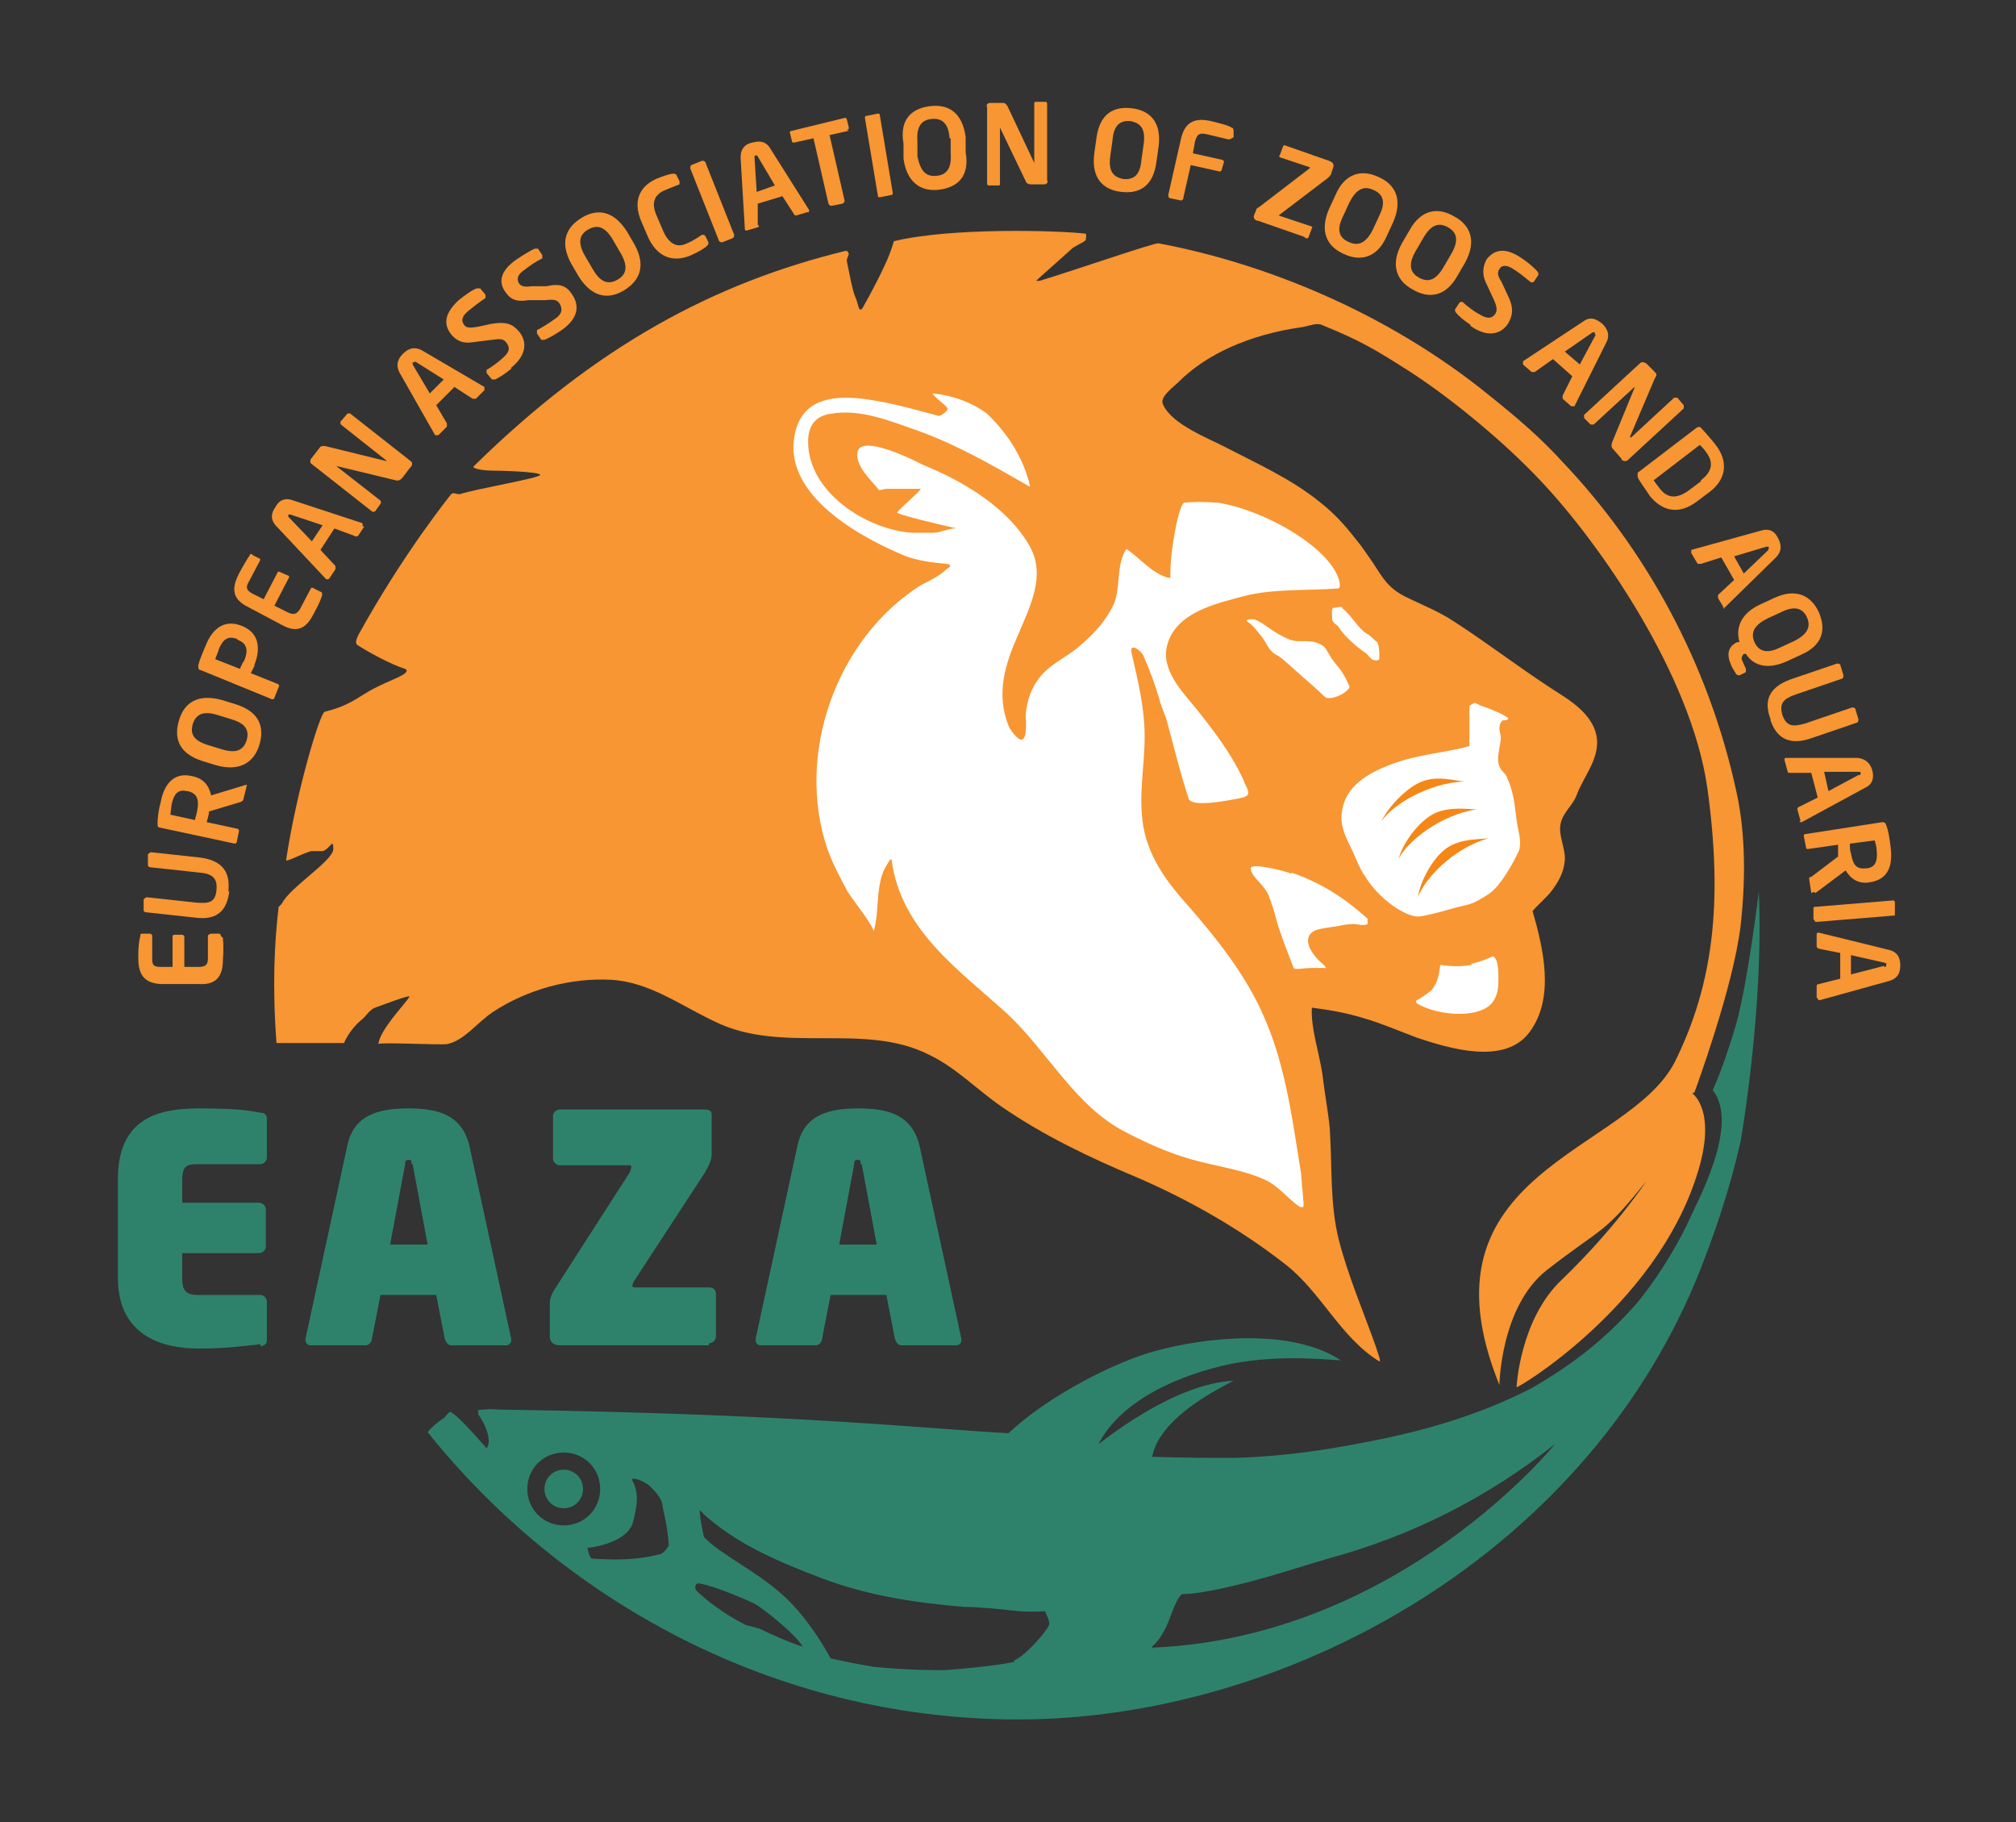 <?xml version="1.0" encoding="UTF-8"?>
<svg xmlns="http://www.w3.org/2000/svg" id="Warstwa_1" version="1.1" viewBox="0 0 188.1 170">
  <rect x="0" y="0" width="188.1" height="170" fill="#333333" stroke="none"/>
  <defs>
    <style>
      .st0 {
        fill: #fff;
      }

      .st1 {
        fill: #2e826b;
      }

      .st2 {
        fill: #f79633;
      }

      .st3 {
        fill: #f58717;
      }
    </style>
  </defs>
  <path class="st2" d="M157.9,102s2.4,1.6.4,7.7c-3.9,12.2-16.8,19.9-16.8,19.7,0,0,.3-6.3,4.2-10,5-4.8,7.9-9.2,7.9-9.2-4.1,5.1-3.9,4.1-9.3,8.3-4.3,3.4-4.4,10.7-4.4,10.7-8.1-20,12.1-21.6,16.4-30.2,3.5-7.1,4.5-14.7,3-25.5-1.5-10.5-10-22.8-15.6-28.7-3.3-3.5-8.1-7.5-12.1-10.1-3.3-2.1-4.6-2.9-8.3-4.4-.4-.2-1.2.1-1.7.2-5.1.7-9.1,2.6-11.6,5.1-.5.5-1.8,1.4-1.5,2.1.8,1.9,4.3,3.2,6,4.1,2.9,1.5,6,2.9,8.6,5,1.3,1,2.4,2.2,3.4,3.5.6.7,1.1,1.5,1.6,2.2.9,1.4,1.4,2.3,2.9,3.1,1.6.8,3.2,1.4,4.7,2.4,3.4,2.2,6.6,4.7,10.1,6.9,1.4.9,3,2.2,3.2,4,.2,2-1.3,3.6-1.9,5.3-.4,1-1.3,1.6-1.5,2.7-.2,1.1.5,2.3.4,3.4-.1,1.1-.6,2-1.3,2.9-.2.3-1.7,1.7-1.7,1.8,1,3.5,2.1,8.1-.3,11.3-2.3,3.1-7.5,1.5-10.5.5-1.6-.6-3.2-1.3-4.9-1.8-1.6-.5-3.3-.8-4.9-1-.1,2,.7,4.2,1,6.3.2,1.8.7,4.4.7,5.5.2,3.4,0,6.5.8,9.8.9,3.5,2.3,6.7,3.5,10.1.1.4.5,1.3.3,1.3-3.6-2.2-5.4-6.4-8.7-9-4.2-3.3-9.1-6.1-14-8.2-4.3-1.8-8.7-3.9-12.6-6.6-2.3-1.6-4.2-3.6-6.7-4.8-6.1-3.1-13.7,0-20-3.1-3.2-1.5-6.1-3.7-9.7-3.9-3.8-.2-7.8.9-11,3-1.5,1-2.7,2.7-4.3,3-.6.1-6.4-.2-6.4,0,.2-1.4,2.3-3.5,2.9-4.4.2-.3-2.6.8-3.2,1-.5.2-.8.7-1.1,1-1.3,1-1.8,2.3-1.8,2.3-.7,0-6.3,0-6.3,0-.4-5.2-.2-9.4.2-12.7,0,0,.2-.2.3-.3.7-1.5,4.8-4,4.8-5.1s-.3,0-1,.2c-.3,0-.8,0-1.1,0-1.2.4-2.4,1.1-2.3.8,1-6.6,3.2-13.8,3.6-13.8,1.1-.3,1.9-.5,3.6-1.6,1.4-.9,2.9-1.4,3.6-1.8.4-.2.6-.5.3-.6-1.3-.4-3.5-1.6-4.4-2.2-.4-.2,0-.8,0-.9,4.3-7.8,8.7-13.2,8.7-13.2.2-.2.4,0,.8,0,1.5-.5,7.5-1.5,7.5-1.8s-3.9-.4-4.5-.4c-.9,0-1.9-.2-1.7-.4,11.4-11.2,22.4-17.1,34.7-20.1.1,0,.2,0,.3.3,0,0-.2.5-.2.6.2.9.5,2.7.8,3.4.3.6.3,1.6.7,1,.8-1.4,2-3.7,2.5-5,.3-.8.4-1.2.4-1.2,5.4-1.3,15.4-1,17.9-.7.1.1,0,.5,0,.6-.3.3-1,.5-1.4.9-1.2,1.1-3.4,3-3.2,2.9,0,0,.3,0,.3,0,3.6-1.1,10.8-3.6,11.1-3.5,9.6,1.8,21.2,6.3,31,14.3,2.6,2.1,4.6,3.8,6.7,6.1,7.7,8.1,13.6,18.7,16.2,30.7.7,3.1,1,7.3.4,12.6-.7,5.8-4.3,15.5-4.3,15.5"></path>
  <path class="st0" d="M113.7,46.9c4.7.8,10.8,4.5,11.3,7.5,0,.1.1.5-.2.5-2.6.2-6,0-8.7.7-2.6.7-6.4,1.5-7.2,4.6-.6,2.3,1.4,4.3,2.7,5.9,1.6,2,3.2,4.1,4.3,6.4,0,0,.2.4.2.5.6,1.1.5,1.3-.6,1.5-.6.1-4.3.9-4.6,0-.9-2.8-1.3-4.6-2.1-7.5-.3-.8-.6-1.5-.6-1.7-.6-1.9-.7-2.2-1.5-4.1-.2-.5-1.4-1.4-1.1-.2.6,2.6,1.2,5.1,1.2,7.7,0,3-.7,6,0,9,.6,2.5,2.1,4.6,3.8,6.5,2.9,3.3,5.7,6.8,7.4,10.8,2,4.6,2.6,9.6,3.4,14.5.1,1.6.3,2.9.2,3.1,0,0-.3,0-.3,0-1.2-.8-2-2-3.4-2.6-1.8-.8-3.8-1.1-5.8-1.6-2.5-.6-4.8-1.6-7.1-2.8-4.7-2.4-7.3-7.6-11.1-11.1-4.4-4-9.8-7.7-10.7-14.2,0-.3-.2-.1-.4.3-1.2,1.7-.7,4.6-1.3,6.3.1-.4-2.1-3.2-2.4-3.7-.7-1.3-1.4-2.6-1.9-4-3-8.8.8-19.6,8.7-24.6,1.2-.6,1.9-1,2.4-1.5,0,0,.8-.4,0-.5-1.2-.1-2.8-.3-4-.8-5.2-2.2-11-6-10.2-11,.6-3.8,3.9-4.1,7.7-3.4,2.3.4,4.2,1,5.8,1.4.2,0,.9-.5.8-.7-.1-.3-1.2-1-1.4-1.4,0,0,0,0,0,0,2.2.2,4.1,1.1,5.1,1.9,2,1.9,3.4,4.2,4,6.7,0,0,0,.2-.2,0-3.3-1.9-6.6-3.8-10.2-5.1-2.6-.9-5.4-2.1-8.2-1.6-1.4.2-2.1,1.1-2.1,2.6,0,4.7,5.4,8.2,9.7,8.5.7,0,1.3,0,2,0,.6,0,1.7-.5,2.2-.4-.5-.1-5.7-1.3-5.6-1.5.2-.3,2.3-2.1,2.2-2.2-.1,0-1.3,0-2.1,0s-.5,0-1,0c-.4,0-.8.2-.8.1-.7-.9-2.2-2.2-2-3.5.3-1.8,5.4.8,6.2,1.2,3.7,1.5,7.9,4,9.9,7.6,1.5,2.7,0,5.6-1.1,8.2-1.2,2.7-2.1,5.5-.9,8.5.1.3.8,1.3,1.2,1.3.6,0,.4-2,.4-2.3.1-1.3.5-2.5,1.3-3.5,1-1.3,2.6-1.9,3.8-3,1.2-1,2.4-2.3,3.1-3.8.7-1.6.2-3.7,1.2-5.2,1.3.9,2.4,2.3,3.9,2.7,0,0,.2,0,.2,0,0,0,0-.2,0-.4,0-2.3.8-6.5,1.3-6.6.7-.1,2-.1,3.1,0"></path>
  <path class="st0" d="M125.2,56.7c1,.8,1.4,1.8,2.3,2.4.4.2.7.6,1,.8,0,0,.2.3.2,1.3,0,.4,0,.4-.4.4-.4,0-.6-.5-.9-.7-.9-.6-2-1.6-2.5-2.4-.2-.3-.5-.3-.6-.7,0-.4-.1-1.1.1-1.1.4,0,.7-.2.9,0"></path>
  <path class="st0" d="M120.5,59.7c.7.3,2-.2,3,.6.3.2.5.9,1.1,1.6.6.7.9,1.2,1.3,2.1.2.4-1.7,1.5-2.3,1-.7-.7-1.1-1-2.1-1.9-1-.9-1.9-1.7-2.2-1.9-.9-.4-1-1-1.5-1.7-.4-.5-.9-1.2-1.4-1.5-.3-.2.3-.3.7-.2,1,.4,1.6,1.2,3.3,1.9"></path>
  <path class="st0" d="M138.1,65.8c.9.3,2.1.8,2.5,1.1.3.2,0,.3-.4.3-.2.2-.3.4-.3.7,0,.5.2.7.1,1.3-.3,1.6-.3,1.9,0,2.5.1.2.5.5.6.8.8,1.8.7,2.9,1,4.6.2.9.4,1.9,0,2.5-.3.7-1.6,3.1-2.7,3.8-1.7,1.1-1.7.9-3.2,1.3-1.7.5-3,.8-3.4.8-1.2,0-3.6-1.6-4.9-3.7-.5-.7-.8-1.5-1.2-2.4-.6-1.2-1.2-2.4-1-3.6.3-2.7,2.9-4,5.8-4.9,2.1-.6,4.4-.8,6.1-1.3,0,0,0-1.4,0-3.7,0-.1.5-.4.6-.3"></path>
  <path class="st3" d="M132.7,72.9c-1.4.5-3.2,2.4-3.8,3.7,1-1.5,4.4-3.6,7.8-3.7-.7,0-2.5-.6-4,0"></path>
  <path class="st3" d="M133.8,75.9c-1.4.7-2.9,2.7-3.3,4.2.8-1.6,3.9-4.1,7.3-4.6-.7,0-2.6-.3-4,.4"></path>
  <path class="st3" d="M135,79.1c-1.3.9-2.5,3.1-2.7,4.6.6-1.7,3.3-4.6,6.6-5.5-.7.1-2.6,0-3.9.9"></path>
  <path class="st0" d="M137.3,89.9c1-.2,2-.7,2-.7.6.3.5,1.9.5,2.5,0,.9-.3,1.8-1.1,2.3-1.6,1-4.9.6-6.5-.4,0,0-.2-.2,0-.3.4-.2,1.3-.8,1.5-1.1.7-1,.6-2.1.7-2.2,0,0,1.5.3,2.9,0"></path>
  <path class="st0" d="M120.5,81.4c2.9,1,5.1,2.5,7.1,4.3,0,.1,0,.4,0,.5-.5.2-.8,0-1.4,0-.4,0-1,.1-1.4.2-.7.1-1.6.2-2.1.4-1.4.7-.3,2.3.8,3.2.2.2.3.4.1.3-.4,0-.8,0-1.2,0-.8,0-1.6.2-1.7,0-.5-1.3-.9-2.3-1.3-3.5-.3-.8-.5-1.9-.8-2.6,0-.2-.2-.4-.2-.6-.5-1.2-1.7-1.8-1.7-2.6,0-.5,2.7.1,3.8.5"></path>
  <path class="st1" d="M164.1,83.2s-1,8.3-2.1,12.3c-1.2,4.1-2.2,6.2-2.2,6.2,2.6,3.2-1.6,10.7-2.1,11.9-1.4,3.1-3.5,6.2-5,8-3,3.4-6,5.7-9.8,7.9-5.1,2.6-10.1,4-15.3,5-4,.8-8.2,1.4-12.5,1.5-2.4,0-4.2,0-7.6-.1.7-3.7,6.3-6.4,7.6-7.1-5.9.3-12.6,6-12.6,5.9,2.1-4.1,7.6-6.5,12.5-7.5,4.8-.9,9.3-.3,10.1-.3-4.7-3.1-12.8-2.1-17.2-.9-3.8,1-10.1,4.2-13.8,7.7-7.5-.4-19.7-1.8-47.3-2.2-.6,0-1-.1-1.7,0,0,0-.6,0-.5.1s0,.2,0,.3c.8,1.1,1.3,2.6.8,3.2-.8-.9-2.7-3.1-3.4-3.4-.1,0-.4.4-.6.6-.5.3-1.2.9-1.5,1.3,12.4,15.5,32.2,26.8,55.1,26.8,24.5,0,52.4-14.8,63.3-41.1,1.7-4.2,3.1-8.4,4.1-12.8,0,0,2.2-12.4,1.7-23.4M49.2,138.9c0-1.9,1.5-3.4,3.4-3.4s3.4,1.5,3.4,3.4-1.5,3.4-3.4,3.4-3.4-1.5-3.4-3.4M61.5,145c-2.3.6-4.4.5-6.2.4-.3,0-.4-.7-.5-1,0,0,3.4-.3,4.2-2.2.4-1.5.7-2.8,0-4.1-.2-.4,1,0,1.6.5.6.6,1,1,1.2,1.7,0,.4.5,2,.6,3.8,0,.2-.5.8-.8.9M70.7,151.9c-.5-.2-.8-.2-1.1-.3-2.2-1.1-3.9-2.5-4.6-3.2-.2-.2-.2-.7.2-.7,1.7.3,4.8,1.7,5.2,1.9.6.3,3.7,2.7,4.5,4-.8-.2-2.9-1.1-4.1-1.7M94.7,155c-1,.3-4.9.7-6.6.8-1.2,0-3.4,0-6.5-.3-1.3-.2-2.8-.5-4.1-.8-1.2-2.2-2.9-4.6-4.8-6.2-2.3-2-5.6-3.6-7-5.1-.1-.2-.5-2.4-.4-2.5,0,0,.3.2.3.3,3.1,2.8,6.8,4.4,11,6,4.5,1.7,8.8,2.3,13.3,2.7,1.1,0,3.6.2,5.1.4,1.5.1,2.5,0,2.5,0,.2.5.4.8.4,1.2s-2.2,3-3.3,3.4M107.6,153.8s-.2-.2,0-.3c.5-.4,1.2-1.5,1.6-2.7.3-.8.8-2.1,1.2-2.1,1.7,0,5-.8,7.5-1.5,1.8-.5,4.3-1.3,6-1.8,7.8-2.1,14.9-5.7,21.2-10.7,0,0-14.5,18-37.5,19M52.6,137.1c-1,0-1.8.8-1.8,1.8s.8,1.8,1.8,1.8,1.8-.8,1.8-1.8-.8-1.8-1.8-1.8"></path>
  <path class="st2" d="M20.8,87.5c0,.3.1.7,0,2,0,1.3-.4,2.4-2.2,2.3h-3.6c-1.8-.1-2.1-1.2-2.1-2.5,0-1.2.1-1.6.2-2,0-.2,0-.2.2-.2h.7c.1,0,.2.1.2.2v2.1c0,.6.1.8.8.8h1.1s0-2.8,0-2.8c0-.1,0-.2.2-.2h.7c.1,0,.2.1.2.2v2.8c0,0,1.3,0,1.3,0,.7,0,.9-.2.9-.8v-2.1c0-.1.2-.2.3-.2h.7c.1,0,.2,0,.2.2"></path>
  <path class="st2" d="M21.4,83.1c-.2,1.7-1,2.8-3.2,2.5l-4.6-.5c-.1,0-.2-.1-.2-.2v-1c.1-.1.2-.2.3-.2l4.6.5c1.2.1,1.8,0,1.9-1.2.1-1.1-.4-1.5-1.6-1.6l-4.6-.5c-.1,0-.2-.1-.2-.2v-1c.1-.1.2-.2.3-.2l4.6.5c2.2.3,2.8,1.5,2.6,3.2"></path>
  <path class="st2" d="M23,73.4l-.3,1.2c0,.1-.1.1-.2.2l-3,.9h0c0,.4-.2.8-.2,1l2.8.6c.1,0,.2.1.2.2l-.2,1c0,.1-.1.2-.2.2l-7-1.5c-.2,0-.2-.2-.2-.4,0-.5.1-1.3.3-2,.3-1.6,1.2-2.8,2.9-2.4h0c1.1.2,1.6.9,1.8,1.8l3.3-1s0,0,0,0c0,0,.1,0,0,.1M17.4,73.8c-.8-.2-1.2.3-1.4,1.3,0,.2-.1.7-.1.9l2.3.5c0-.2.2-.7.2-.9.2-1,0-1.6-.9-1.8h0Z"></path>
  <path class="st2" d="M24.2,69.5c-.5,1.6-1.8,2.5-4,1.9l-1.3-.4c-2.2-.7-2.7-2.1-2.2-3.8s1.8-2.5,4-1.9l1.3.4c2.2.7,2.7,2.1,2.2,3.8M20.3,66.7c-1.3-.4-2-.1-2.3.8-.3,1,.1,1.6,1.4,2l1.3.4c1.3.4,2,.1,2.3-.8.3-1-.1-1.6-1.4-2l-1.3-.4Z"></path>
  <path class="st2" d="M23.8,62c-.1.2-.3.6-.4.8l2.5,1c.1,0,.2.2.1.3l-.4,1c0,.1-.2.2-.3.1l-6.6-2.7c-.2,0-.2-.2-.2-.4.1-.5.4-1.2.7-1.9.6-1.5,1.7-2.5,3.4-1.8h0c1.7.7,1.7,2.3,1.1,3.7M22.1,59.6c-.8-.3-1.3,0-1.7,1,0,.2-.3.7-.3.9l2.3.9c0-.1.3-.7.4-.8.4-1,.2-1.6-.6-1.9h0Z"></path>
  <path class="st2" d="M30.1,55.4c-.1.3-.2.7-.8,1.8-.6,1.2-1.4,2-3,1.1l-3.2-1.7c-1.6-.8-1.4-1.9-.8-3.1.6-1.1.8-1.4,1-1.7,0-.1.2-.2.3,0l.6.3c.1,0,.1.2,0,.3l-1,1.9c-.3.5-.2.8.4,1.1l1,.5,1.3-2.5c0-.1.2-.1.3,0l.7.3c.1,0,.1.2,0,.3l-1.3,2.5,1.2.6c.6.3.9.2,1.2-.3l1-1.9c0-.1.2-.1.3,0l.6.3c.1,0,.2.1.1.3"></path>
  <path class="st2" d="M34,49.1l-.6.9c0,0-.2.1-.3,0l-1.9-.7-1.3,2,1.4,1.5c0,0,0,.2,0,.3l-.6.9c0,0-.2.1-.3,0,0,0,0,0,0,0l-4.6-4.9c-.7-.7-.4-1.4-.1-1.8.2-.4.7-1,1.7-.6l6.4,2.1s0,0,0,0c0,0,.1.2,0,.3M27.1,48c-.1,0-.2,0-.2,0,0,0,0,.1,0,.2l2.2,2.3,1-1.5-3-1Z"></path>
  <path class="st2" d="M38.2,43.7l-.6.8c-.2.2-.3.4-.7.3l-5.4-1.3c0,0-.1,0-.1,0,0,0,0,0,0,0l4.1,3.2c0,0,.1.2,0,.3l-.5.7c0,0-.2.1-.3,0l-5.6-4.4c-.2-.1-.2-.4,0-.6l.7-.9c.1-.2.3-.2.5-.2l5.7,1.4c0,0,.1,0,.1,0,0,0,0,0,0,0l-4.3-3.4c0,0-.1-.2,0-.3l.6-.7c0,0,.2-.1.3,0l5.6,4.4c.2.1.2.4,0,.6"></path>
  <path class="st2" d="M45.2,36.4l-.8.8c0,0-.2,0-.3,0l-1.7-1.1-1.7,1.7,1,1.7c0,0,0,.2,0,.3l-.8.8c0,0-.2,0-.3,0,0,0,0,0,0,0l-3.3-5.8c-.5-.9,0-1.5.3-1.8.3-.3.9-.8,1.8-.3l5.8,3.4s0,0,0,0c0,0,0,.2,0,.3M38.7,33.8c-.1,0-.2,0-.2,0,0,0,0,.1,0,.2l1.6,2.7,1.3-1.3-2.7-1.7Z"></path>
  <path class="st2" d="M47.7,34.4c-.6.5-1.1.8-1.5,1,0,0-.2,0-.3,0l-.5-.6c0,0,0-.2,0-.3t0,0c.4-.2,1.2-.8,1.5-1.1.7-.6.7-1,.3-1.5-.3-.3-.5-.3-1.3-.2l-1.6.2c-1.1.2-1.7-.1-2.2-.7-.7-.9-.7-1.9.7-3.2.5-.4,1.3-1,1.7-1.1,0,0,.2,0,.3,0l.5.6c0,0,0,.2,0,.3t0,0c-.6.4-1.1.8-1.6,1.2-.6.5-.7.9-.4,1.3.2.3.5.3,1.2.2l1.4-.3c1.3-.2,1.9,0,2.5.7.7.8.9,2.1-.7,3.4"></path>
  <path class="st2" d="M52.4,30.8c-.6.4-1.1.7-1.6.9,0,0-.2,0-.3,0l-.4-.6c0,0,0-.2,0-.3t0,0c.4-.2,1.2-.7,1.6-1,.8-.5.8-1,.5-1.5-.2-.3-.5-.4-1.3-.3h-1.6c-1.1.2-1.7-.1-2.1-.7-.7-.9-.6-2,1-3.1.6-.4,1.4-.9,1.7-1,0,0,.2,0,.3,0l.4.6c0,0,0,.2,0,.3t0,0c-.6.3-1.2.7-1.7,1.1-.6.4-.7.8-.5,1.2.2.3.5.4,1.2.3h1.4c1.3-.3,1.9,0,2.4.8.6.9.7,2.1-1,3.3"></path>
  <path class="st2" d="M58.2,27.1c-1.5.9-3,.6-4.2-1.3l-.7-1.2c-1.1-2-.5-3.4,1-4.3,1.5-.9,3-.6,4.2,1.3l.7,1.2c1.1,2,.5,3.4-1,4.3M57.2,22.4c-.7-1.2-1.4-1.5-2.3-1-.9.5-1,1.3-.3,2.5l.7,1.2c.7,1.2,1.4,1.5,2.3,1,.9-.5,1-1.3.3-2.5l-.7-1.2Z"></path>
  <path class="st2" d="M65.9,23c-.1.1-.7.5-1.4.8-1.1.5-2.9.7-4-1.6l-.6-1.4c-1.1-2.4.2-3.6,1.3-4.1.7-.3,1.4-.5,1.6-.5.1,0,.2,0,.3.1l.3.6c0,.1,0,.2,0,.3,0,0,0,0,0,0-.3.1-1,.4-1.5.6-.8.4-1.2,1.1-.6,2.4l.6,1.4c.6,1.3,1.4,1.5,2.2,1.1.5-.2,1.1-.6,1.4-.8,0,0,0,0,0,0,.1,0,.2,0,.3.1l.3.6c0,.1,0,.2-.1.3"></path>
  <path class="st2" d="M68.4,22.2l-1,.4c-.1,0-.2,0-.3-.1l-2.7-6.8c0-.1,0-.2.1-.3l1-.4c.1,0,.2,0,.3.1l2.7,6.8c0,.1,0,.2-.1.3"></path>
  <path class="st2" d="M75.3,19.8l-1,.3c0,0-.2,0-.2-.1l-1.1-1.7-2.3.7v2c.2,0,.1.2,0,.2l-1,.3c-.1,0-.2,0-.2-.1,0,0,0,0,0,0l-.4-6.7c0-1,.6-1.3,1.1-1.4.4-.1,1.2-.3,1.7.6l3.6,5.7s0,0,0,0c0,0,0,.2-.1.2M70.7,14.6c0-.1-.1-.1-.2-.1-.1,0-.1,0-.1.2l.2,3.2,1.7-.6-1.6-2.7Z"></path>
  <path class="st2" d="M79.2,12.2l-1.8.4,1.4,6.1c0,.1,0,.2-.2.3l-1,.2c-.1,0-.2,0-.3-.2l-1.4-6.1-1.8.4c-.1,0-.2,0-.2-.1l-.2-.8c0-.1,0-.2.2-.2l4.9-1.2c.1,0,.2,0,.2.1l.2.8c0,.1,0,.2-.2.2"></path>
  <path class="st2" d="M83.1,18.2l-1,.2c-.1,0-.2,0-.2-.2l-1.2-7.2c0-.1,0-.2.2-.2l1-.2c.1,0,.2,0,.2.2l1.2,7.2c0,.1,0,.2-.2.2"></path>
  <path class="st2" d="M87.6,17.7c-1.7.2-3-.7-3.3-2.9v-1.4c-.4-2.3.8-3.3,2.5-3.5,1.7-.2,3,.6,3.3,2.9v1.4c.4,2.3-.8,3.3-2.5,3.5M88.6,12.9c-.1-1.4-.7-1.9-1.7-1.8-1,.1-1.4.8-1.3,2.1v1.4c.3,1.4.8,1.9,1.8,1.8,1-.1,1.4-.8,1.3-2.1v-1.4Z"></path>
  <path class="st2" d="M97.3,17.2h-1c-.2,0-.5,0-.6-.3l-2.4-5c0,0,0,0,0,0s0,0,0,0v5.2c0,.1,0,.2-.1.2h-.9c-.1,0-.2,0-.2-.2v-7.1c-.1-.2,0-.4.3-.4h1.1c.2,0,.3,0,.5.3l2.5,5.3c0,0,0,0,0,0,0,0,0,0,0,0v-5.5c0-.1,0-.2.1-.2h.9c.1,0,.2,0,.2.2v7.1c.1.2,0,.4-.3.4"></path>
  <path class="st2" d="M104.6,17.9c-1.7-.2-2.8-1.3-2.5-3.6l.2-1.4c.3-2.3,1.6-3,3.3-2.8,1.7.2,2.8,1.3,2.5,3.6l-.2,1.4c-.3,2.3-1.6,3-3.3,2.8M106.7,13.5c.2-1.4-.2-2-1.2-2.2-1-.1-1.6.4-1.7,1.8l-.2,1.4c-.2,1.4.2,2,1.2,2.2,1,.1,1.6-.4,1.7-1.8l.2-1.4Z"></path>
  <path class="st2" d="M114.6,13l-2.1-.5c-.6-.1-.8,0-1,.7l-.2,1.1,2.7.6c.1,0,.2.1.2.2l-.2.7c0,.1-.1.2-.2.2l-2.7-.6-.7,3.1c0,.1-.1.2-.2.2l-1-.2c-.1,0-.2-.1-.2-.3l1.2-5.3c.4-1.7,1.5-1.9,2.8-1.6,1.2.3,1.6.4,1.9.6.1,0,.2.1.2.3v.6c-.2.1-.3.2-.4.2"></path>
  <path class="st2" d="M121.7,22.1l-4.3-1.5c-.3,0-.5-.3-.4-.5l.2-.5c0-.1.1-.2.3-.3l4.7-3.6s0,0,0,0c0,0,0,0,0-.1l-2.7-.9c-.1,0-.2-.1-.1-.2l.3-.8c0-.1.1-.2.3-.1l4,1.4c.3.1.5.3.4.6l-.2.6c0,.1-.2.3-.3.4l-4.6,3.5s0,0,0,0c0,0,0,0,0,0l3,1c.1,0,.2.1.1.2l-.3.8c0,.1-.2.2-.3.1"></path>
  <path class="st2" d="M125.4,23.7c-1.6-.7-2.3-2.1-1.4-4.2l.6-1.3c.9-2.1,2.5-2.4,4-1.7,1.6.7,2.3,2.1,1.4,4.2l-.6,1.3c-.9,2.1-2.5,2.4-4,1.7M128.7,20.1c.6-1.2.4-2-.6-2.4-.9-.4-1.6,0-2.2,1.2l-.6,1.3c-.6,1.2-.4,2,.6,2.4.9.4,1.6,0,2.2-1.2l.6-1.3Z"></path>
  <path class="st2" d="M131.8,27c-1.5-.8-2.1-2.3-1-4.3l.7-1.2c1.1-2,2.7-2.2,4.2-1.3,1.5.8,2.1,2.3,1,4.3l-.7,1.2c-1.1,2-2.7,2.2-4.2,1.3M135.4,23.7c.7-1.2.6-2-.3-2.5-.9-.5-1.6-.2-2.3,1l-.7,1.2c-.7,1.2-.6,2,.3,2.5.9.5,1.6.2,2.3-1l.7-1.2Z"></path>
  <path class="st2" d="M137.2,30.3c-.6-.4-1.1-.8-1.4-1.2,0,0-.1-.2,0-.3l.4-.6c0,0,.2-.1.3,0t0,0c.3.3,1.1.9,1.5,1.1.8.5,1.2.4,1.5,0,.2-.3.2-.6-.1-1.3l-.7-1.5c-.5-1-.3-1.7,0-2.3.7-.9,1.7-1.2,3.3-.1.6.4,1.3,1,1.5,1.3,0,0,.1.2,0,.3l-.4.6c0,0-.2.1-.3,0t0,0c-.5-.4-1.1-.9-1.6-1.2-.6-.4-1.1-.4-1.3,0-.2.3-.2.6.2,1.2l.6,1.3c.6,1.2.4,1.9,0,2.6-.6.9-1.8,1.4-3.5.2"></path>
  <path class="st2" d="M146.6,37.9l-.8-.7c0,0,0-.2,0-.3l.9-1.8-1.8-1.6-1.7,1.2c0,0-.2,0-.3,0l-.8-.7c0,0,0-.2,0-.3,0,0,0,0,0,0l5.6-3.7c.8-.6,1.4-.1,1.8.2.3.3.8.9.4,1.7l-3,6s0,0,0,0c0,0-.2,0-.3,0M148.8,31.2c0-.1,0-.2,0-.2,0,0-.1,0-.2,0l-2.6,1.8,1.4,1.2,1.5-2.8Z"></path>
  <path class="st2" d="M151.3,42.8l-.7-.8c-.2-.2-.3-.3-.2-.7l2.1-5.1c0,0,0-.1,0-.1,0,0,0,0,0,0l-3.8,3.5c0,0-.2,0-.3,0l-.6-.6c0,0,0-.2,0-.3l5.2-4.8c.2-.2.4-.1.6,0l.8.8c.2.2.2.3,0,.6l-2.3,5.4c0,0,0,0,0,.1,0,0,0,0,.1,0l4-3.7c0,0,.2,0,.3,0l.6.7c0,0,0,.2,0,.3l-5.2,4.8c-.2.2-.4.1-.6,0"></path>
  <path class="st2" d="M153.9,46.2c-.4-.6-1-1.4-1.1-1.7,0-.2,0-.3,0-.4l5.5-4.2c.2-.1.3-.1.4,0,.2.2.9,1,1.3,1.5,1.3,1.6,1.1,3.3-.5,4.5l-1.2.9c-1.6,1.2-3.2,1-4.5-.7M158.7,44.8c1.2-.9,1.1-1.8.5-2.6-.2-.3-.4-.5-.6-.7l-4.3,3.3c.1.2.3.4.5.7.6.8,1.4,1.2,2.7.3l1.2-.9Z"></path>
  <path class="st2" d="M160.9,56.8l-.6-1c0,0,0-.2,0-.3l1.5-1.4-1.2-2.1-1.9.6c0,0-.2,0-.3,0l-.6-1c0,0,0-.2,0-.3,0,0,0,0,0,0l6.5-1.8c1-.3,1.4.3,1.6.7.2.4.5,1.1-.2,1.8l-4.8,4.7s0,0,0,0c0,0-.2,0-.2,0M165,51.2c0,0,.1-.1,0-.2,0,0-.1,0-.2,0l-3,.9.9,1.6,2.3-2.2Z"></path>
  <path class="st2" d="M162.9,61h-.2c-.2.2-.2.4-.2.5l.4.9c0,.1,0,.3,0,.3l-.6.3c0,0-.2,0-.3-.1-.1-.2-.4-.6-.5-.9-.4-.9-.3-1.7.6-2.1h.2c-.4-1.4.2-2.7,1.9-3.5l1.3-.6c2.1-1,3.5-.2,4.2,1.3.7,1.6.4,3.1-1.7,4l-1.3.6c-1.8.8-3.1.4-3.8-.7M167.4,59.8c1.2-.6,1.6-1.3,1.2-2.2-.4-.9-1.2-1.1-2.4-.5l-1.3.6c-1.2.6-1.6,1.3-1.2,2.2.4.9,1.2,1.1,2.4.5l1.3-.6Z"></path>
  <path class="st2" d="M165.2,67.1c-.6-1.6-.3-2.9,1.8-3.7l4.4-1.5c.1,0,.2,0,.3.1l.3,1c0,.1,0,.2-.1.3l-4.4,1.5c-1.1.4-1.5.8-1.2,1.9.4,1.1,1,1.1,2.1.8l4.4-1.5c.1,0,.2,0,.3.1l.3,1c0,.1,0,.2-.1.3l-4.4,1.5c-2.1.7-3.2-.2-3.7-1.7"></path>
  <path class="st2" d="M168,76.6l-.3-1.1c0,0,0-.2.1-.2l1.8-.9-.6-2.3h-2c0,0-.2,0-.2-.1l-.3-1.1c0-.1,0-.2.1-.2,0,0,0,0,0,0h6.7c1,.1,1.3.8,1.4,1.2.1.4.2,1.2-.7,1.6l-5.9,3.2s0,0,0,0c-.1,0-.2,0-.2-.1M173.5,72.3c.1,0,.1-.1.1-.2,0-.1,0-.1-.2-.1h-3.2s.4,1.8.4,1.8l2.8-1.5Z"></path>
  <path class="st2" d="M169,83.3l-.2-1.3c0-.1,0-.2.2-.2l2.5-1.9h0c0-.4,0-.8,0-1.1l-2.8.4c-.1,0-.2,0-.2-.2l-.2-1c0-.1,0-.2.2-.2l7.1-1.1c.2,0,.3,0,.4.3.2.5.3,1.2.4,2,.2,1.6-.1,3-1.9,3.3h0c-1.1.2-1.8-.3-2.3-1.1l-2.8,2.1s0,0,0,0c0,0-.1,0-.1-.1M174.2,81c.8-.1,1-.7.9-1.7,0-.2-.1-.7-.2-.9l-2.3.3c0,.2,0,.7.1.9.2,1.1.5,1.5,1.4,1.4h0Z"></path>
  <path class="st2" d="M169.2,85.8v-1c0-.1,0-.2.1-.2l7.3-.6c.1,0,.2,0,.2.2v1c0,.1,0,.2,0,.2l-7.3.6c-.1,0-.2,0-.2-.2"></path>
  <path class="st2" d="M169.5,93.1v-1.1c0,0,0-.2.2-.2l2-.5v-2.4s-2-.4-2-.4c0,0-.2-.1-.2-.2v-1.1c0-.1,0-.2.2-.2s0,0,0,0l6.5,1.6c1,.2,1.1,1,1.1,1.4,0,.4,0,1.2-1,1.5l-6.5,1.8s0,0,0,0c-.1,0-.2,0-.2-.2M175.8,90.2c.1,0,.2,0,.2-.2s0-.1-.2-.2l-3.1-.7v1.8s3.1-.8,3.1-.8Z"></path>
  <path class="st1" d="M24.3,125.4c-1.1.1-2.9.4-5.8.4s-7.5-.9-7.5-6.6v-9.2c0-5.7,3.8-6.6,7.5-6.6s4.7.2,5.8.4c.4,0,.6.2.6.6v3.6c0,.3-.3.6-.6.6h-5.9c-1.1,0-1.4.3-1.4,1.5v2.1h7.2c.3,0,.6.3.6.6v3.5c0,.3-.3.6-.6.6h-7.2v2.4c0,1.1.4,1.5,1.4,1.5h5.9c.3,0,.6.3.6.6v3.6c0,.4-.2.5-.6.6"></path>
  <path class="st1" d="M47.2,125.5h-5.1c-.3,0-.5-.3-.6-.6l-.8-4.1h-5.2l-.8,4.1c0,.3-.3.6-.6.6h-5.1c-.3,0-.5-.2-.5-.5s0,0,0-.1l3.9-18c.6-2.9,2.9-3.5,5.7-3.5s5,.6,5.7,3.5l3.9,18c0,0,0,.1,0,.1,0,.3-.2.5-.5.5M38.4,108.6c0-.3,0-.4-.3-.4s-.3.2-.3.4l-1.4,7.5h3.5l-1.4-7.5Z"></path>
  <path class="st1" d="M66.1,125.5h-13.9c-.5,0-.9-.3-.9-.8v-3.1c0-.4.1-.8.5-1.4l7-10.9c0-.2.1-.2.1-.4s0-.2-.3-.2h-6.4c-.3,0-.6-.3-.6-.6v-4c0-.3.3-.6.6-.6h13.4c.4,0,.8,0,.8.5v3.7c0,.3-.1.9-.9,2.1l-6.4,9.8c0,.1-.1.2-.1.3,0,.2.1.2.4.2h6.8c.3,0,.6.2.6.6v4c0,.3-.3.6-.6.6"></path>
  <path class="st1" d="M89.2,125.5h-5.1c-.3,0-.5-.3-.6-.6l-.8-4.1h-5.2l-.8,4.1c0,.3-.3.6-.6.6h-5.1c-.3,0-.5-.2-.5-.5s0,0,0-.1l3.9-18c.6-2.9,2.9-3.5,5.7-3.5s5,.6,5.7,3.5l3.9,18c0,0,0,.1,0,.1,0,.3-.2.5-.5.5M80.3,108.6c0-.3,0-.4-.3-.4s-.3.2-.3.4l-1.4,7.5h3.5l-1.4-7.5Z"></path>
</svg>
